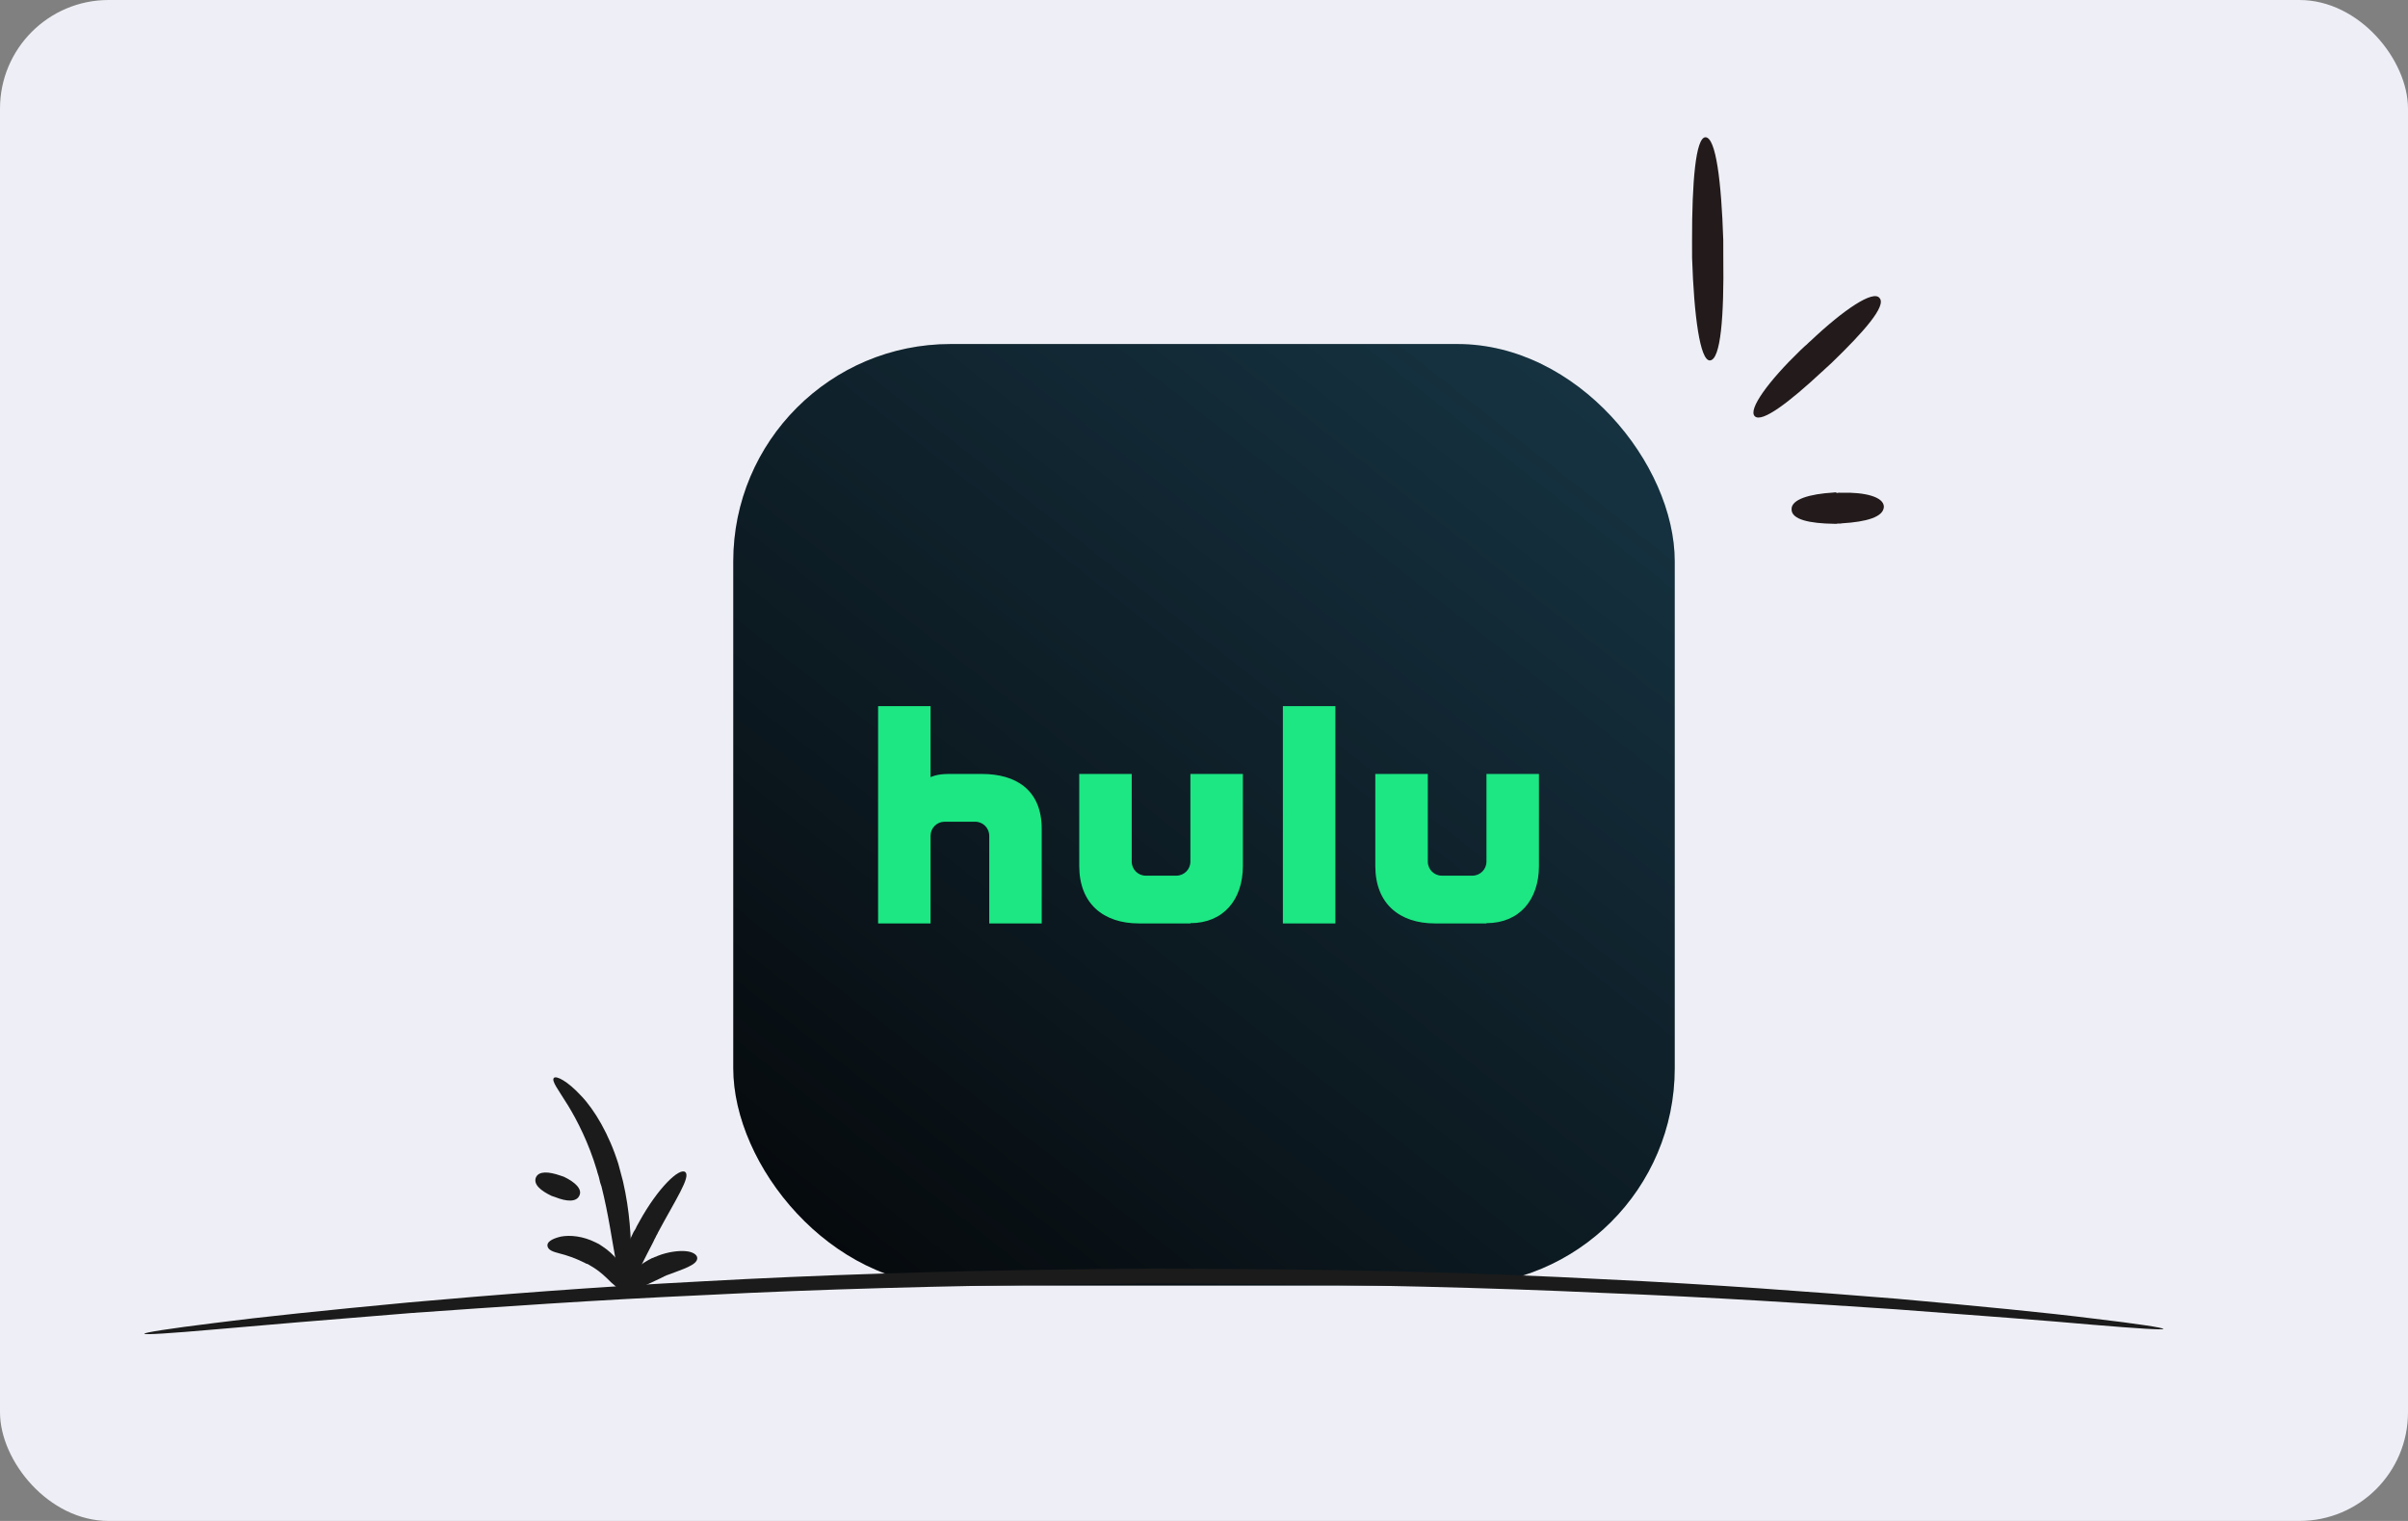 <svg width="266" height="168" viewBox="0 0 266 168" fill="none" xmlns="http://www.w3.org/2000/svg">
<rect x="0" y="0" width="266" height="168" fill="#808080" stroke="none"/>
<rect width="266" height="168" rx="12" fill="#EEEFF6"/>
<g clip-path="url(#clip0_1137_4407)">
<rect x="81" y="38" width="104" height="104" rx="12" fill="#D9D9D9"/>
<rect x="81" y="38" width="104" height="104" rx="12" fill="url(#paint0_linear_1137_4407)"/>
<path fill-rule="evenodd" clip-rule="evenodd" d="M108.475 85.489H104.756C103.452 85.489 102.796 85.84 102.796 85.84V78H97V102H102.796V92.316C102.796 91.459 103.493 90.765 104.35 90.765H107.724C108.582 90.765 109.277 91.459 109.277 92.316V102H115.075V91.566C115.075 87.178 112.144 85.489 108.475 85.489ZM164.202 85.489V95.172C164.202 96.03 163.507 96.724 162.649 96.724H159.276C158.417 96.724 157.723 96.03 157.723 95.172V85.489H151.924V95.655C151.924 99.811 154.588 102 158.526 102H164.203V101.97C167.829 101.97 170 99.394 170 95.655V85.489H164.202ZM131.497 95.172C131.497 96.03 130.802 96.724 129.944 96.724H126.57C125.712 96.724 125.017 96.03 125.017 95.172V85.489H119.219V95.655C119.219 99.811 121.883 102 125.82 102H131.497V101.97C135.124 101.97 137.295 99.394 137.295 95.655V85.489H131.497V95.172ZM141.714 102H147.513V78H141.714V102Z" fill="#1CE783"/>
</g>
<path d="M238.978 146.79C238.98 146.66 236.231 146.23 231.177 145.636C226.123 144.998 218.764 144.284 209.547 143.456C200.33 142.714 189.255 141.858 176.831 141.286C164.408 140.627 150.634 140.251 136.024 140.167C133.076 140.167 130.192 140.124 127.308 140.125C124.424 140.17 121.54 140.171 118.591 140.214C103.977 140.389 90.192 140.836 77.813 141.521C65.434 142.162 54.399 143.039 45.222 143.857C36.045 144.719 28.728 145.478 23.655 146.139C18.648 146.759 15.885 147.195 15.948 147.325C16.01 147.456 18.768 147.28 23.837 146.835C28.907 146.39 36.286 145.762 45.461 145.03C54.635 144.385 65.67 143.595 78.047 143.04C90.425 142.399 104.145 142.037 118.695 141.861C121.644 141.818 124.528 141.817 127.412 141.773C130.296 141.772 133.18 141.814 136.128 141.814C150.674 141.898 164.448 142.23 176.808 142.801C189.17 143.286 200.247 144.012 209.466 144.624C218.684 145.322 226.046 145.864 231.167 146.329C236.159 146.748 238.977 146.92 238.978 146.79Z" fill="#1B1B1B"/>
<path d="M75.695 129.463C75.054 128.95 72.683 131.197 70.631 134.922C70.503 135.114 70.439 135.307 70.311 135.5C70.246 135.692 70.118 135.885 69.99 136.078C68.131 139.866 67.618 143.141 68.387 143.334C69.157 143.527 70.311 140.701 72.17 137.169C72.234 136.977 72.362 136.784 72.426 136.656C72.49 136.463 72.618 136.335 72.683 136.142C74.606 132.546 76.337 129.977 75.695 129.463Z" fill="#1B1B1B"/>
<path d="M61.191 119.058C60.87 119.379 61.703 120.407 62.729 122.077C63.755 123.746 65.037 126.251 65.934 129.269C65.999 129.59 66.127 129.847 66.191 130.168C66.255 130.489 66.319 130.746 66.447 131.067C67.217 134.149 67.601 136.975 67.986 139.03C68.371 141.085 68.755 142.305 69.14 142.305C69.524 142.305 69.717 141.02 69.717 138.901C69.717 136.782 69.588 133.828 68.819 130.489C68.755 130.168 68.627 129.847 68.563 129.526C68.499 129.205 68.371 128.883 68.306 128.562C67.281 125.287 65.678 122.59 64.204 121.049C62.665 119.379 61.447 118.802 61.191 119.058Z" fill="#1B1B1B"/>
<path d="M77.023 138.97C77.023 138.584 76.51 138.263 75.741 138.199C74.972 138.135 73.818 138.263 72.664 138.713C72.536 138.777 72.407 138.841 72.343 138.841C72.215 138.905 72.087 138.97 72.023 138.97C70.869 139.548 70.035 140.254 69.523 140.832C69.01 141.474 68.882 141.988 69.202 142.309C69.779 142.887 71.189 141.988 73.048 141.153C73.112 141.089 73.241 141.089 73.305 141.025C73.369 140.96 73.497 140.96 73.561 140.896C75.42 140.19 77.023 139.74 77.023 138.97Z" fill="#1B1B1B"/>
<path d="M60.475 137.62C60.539 138.069 61.052 138.262 61.821 138.455C62.59 138.647 63.552 138.968 64.578 139.482C64.706 139.546 64.77 139.611 64.898 139.611C65.026 139.675 65.09 139.739 65.219 139.803C66.244 140.381 66.949 141.088 67.526 141.666C68.103 142.179 68.552 142.565 68.937 142.372C69.257 142.244 69.385 141.601 69.065 140.638C68.744 139.739 67.847 138.519 66.565 137.684C66.436 137.62 66.308 137.492 66.18 137.427C66.052 137.363 65.924 137.299 65.796 137.235C64.385 136.528 62.975 136.4 61.949 136.592C60.859 136.849 60.411 137.235 60.475 137.62Z" fill="#1B1B1B"/>
<path d="M59.206 130.043C58.885 130.813 59.719 131.52 60.937 132.098C61.001 132.098 61.065 132.162 61.129 132.162C61.193 132.162 61.257 132.226 61.321 132.226C62.603 132.74 63.693 132.804 64.014 132.034C64.334 131.327 63.501 130.557 62.283 129.979C62.219 129.979 62.155 129.914 62.09 129.914C62.026 129.914 61.962 129.85 61.898 129.85C60.616 129.401 59.526 129.336 59.206 130.043Z" fill="#1B1B1B"/>
<path d="M208.102 55.961C208.08 57.12 206.135 57.645 203.475 57.804C203.351 57.829 203.228 57.854 203.031 57.83C202.908 57.855 202.785 57.881 202.588 57.857C199.952 57.818 197.882 57.407 197.905 56.248C197.878 55.163 199.872 54.564 202.532 54.405C202.655 54.38 202.779 54.355 202.927 54.453C203.05 54.428 203.173 54.403 203.37 54.427C205.981 54.342 208.076 54.876 208.102 55.961Z" fill="#231B1B"/>
<path d="M207.617 32.91C208.432 33.77 205.875 36.664 202.334 40.081C202.113 40.255 202.015 40.403 201.793 40.576C201.572 40.75 201.474 40.898 201.252 41.072C197.637 44.439 194.636 46.719 193.847 45.983C193.057 45.246 195.367 42.081 198.908 38.665C199.129 38.491 199.227 38.343 199.449 38.169C199.67 37.996 199.768 37.847 199.99 37.674C203.703 34.158 206.926 32.025 207.617 32.91Z" fill="#231B1B"/>
<path d="M188.395 15.16C189.552 15.18 190.152 20.059 190.361 26.493C190.362 26.814 190.362 27.134 190.363 27.455C190.364 27.775 190.364 28.096 190.365 28.416C190.45 34.876 190.09 39.759 188.883 39.813C187.799 39.842 187.125 34.914 186.916 28.479C186.916 28.159 186.915 27.838 186.914 27.518C186.914 27.197 186.913 26.877 186.913 26.556C186.901 20.146 187.311 15.189 188.395 15.16Z" fill="#231B1B"/>
<defs>
<linearGradient id="paint0_linear_1137_4407" x1="172" y1="38" x2="92.5" y2="139" gradientUnits="userSpaceOnUse">
<stop stop-color="#163342"/>
<stop offset="1" stop-color="#060A0D"/>
</linearGradient>
<clipPath id="clip0_1137_4407">
<rect x="81" y="38" width="104" height="104" rx="24" fill="white"/>
</clipPath>
</defs>
</svg>
